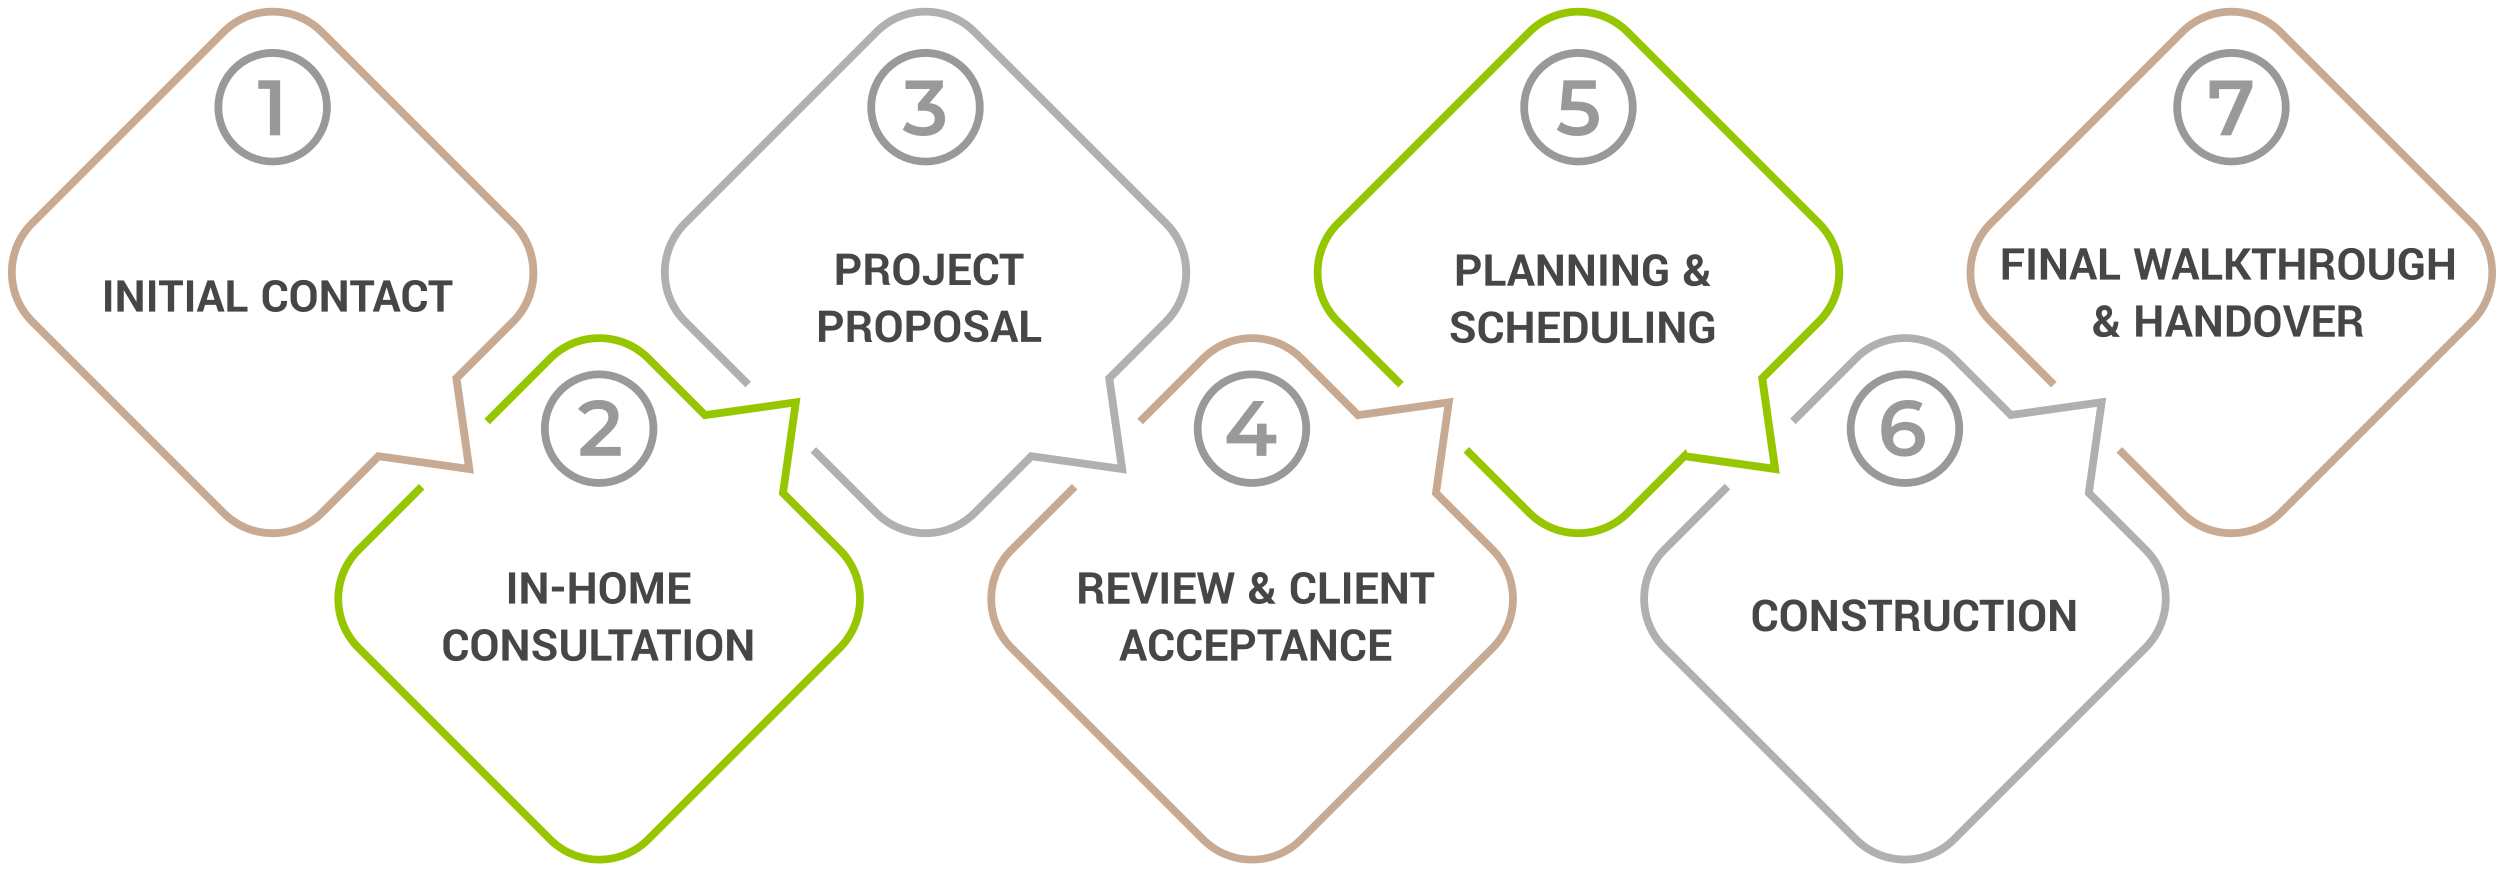 <svg xmlns="http://www.w3.org/2000/svg" xmlns:xlink="http://www.w3.org/1999/xlink" id="Layer_1" x="0px" y="0px" viewBox="0 0 1899 667" style="enable-background:new 0 0 1899 667;" xml:space="preserve"><style type="text/css">	.st0{fill:#C8AA92;}	.st1{fill:#999999;}	.st2{fill:#96C600;}	.st3{fill:#B0B0B0;}	.st4{fill:#464646;}</style><g>	<g>		<path class="st0" d="M951,655.9c-14.3,0-28.5-5.4-39.4-16.3L766.3,494.3c-10.5-10.5-16.3-24.5-16.3-39.4s5.8-28.9,16.3-39.4   l47.9-47.9l4.2,4.2l-47.9,47.9c-9.4,9.4-14.6,21.9-14.6,35.2c0,13.3,5.2,25.8,14.6,35.2l145.4,145.4c9.4,9.4,21.9,14.6,35.2,14.6   c13.3,0,25.8-5.2,35.2-14.6l145.4-145.4c9.4-9.4,14.6-21.9,14.6-35.2c0-13.3-5.2-25.8-14.6-35.2l-44.1-44.1l9.4-66.5l-66.5,9.4   l-44.1-44.1c-9.4-9.4-21.9-14.6-35.2-14.6s-25.8,5.2-35.2,14.6l-47.9,47.9l-4.2-4.2l47.9-47.9c10.5-10.5,24.5-16.3,39.4-16.3   c14.9,0,28.9,5.8,39.4,16.3l42,42l71.4-10.1l-10.1,71.4l42,42c10.5,10.5,16.3,24.5,16.3,39.4s-5.8,28.9-16.3,39.4L990.4,639.6   C979.6,650.5,965.3,655.9,951,655.9z"></path>	</g>	<g>		<path class="st1" d="M951,369.8c-24.4,0-44.2-19.8-44.2-44.2c0-24.4,19.8-44.2,44.2-44.2s44.2,19.8,44.2,44.2   C995.2,350,975.4,369.8,951,369.8z M951,287.3c-21.1,0-38.3,17.2-38.3,38.3c0,21.1,17.2,38.3,38.3,38.3   c21.1,0,38.3-17.2,38.3-38.3C989.3,304.5,972.1,287.3,951,287.3z"></path>	</g>	<g>		<path class="st1" d="M969.4,336.8H962v9.5h-7.5v-9.5h-22.8v-5.4l20.5-26.8h8.3l-19.3,25.6h13.6v-8.4h7.3v8.4h7.4V336.8z"></path>	</g>	<g>		<path class="st2" d="M1199,408c-14.3,0-28.5-5.4-39.4-16.3l-47.9-47.9l4.2-4.2l47.9,47.9c19.4,19.4,51,19.4,70.4,0l46.5-46.5   l0.9,2.8c9.2,1.3,50.3,7.1,63.2,8.9l-9.4-66.5l44.1-44.1c9.4-9.4,14.6-21.9,14.6-35.2c0-13.3-5.2-25.8-14.6-35.2L1234.2,26.4   c-19.4-19.4-51-19.4-70.4,0l-145.4,145.4c-9.4,9.4-14.6,21.9-14.6,35.2c0,13.3,5.2,25.8,14.6,35.2l47.9,47.9l-4.2,4.2l-47.9-47.9   c-21.7-21.7-21.7-57.1,0-78.8l145.4-145.4c21.7-21.7,57.1-21.7,78.8,0l145.4,145.4c10.5,10.5,16.3,24.5,16.3,39.4   c0,14.9-5.8,28.9-16.3,39.4l-42,42l10.1,71.4l-62.1-8.8c-4.5-0.6-7.4-1-9.2-1.4l-42.1,42.1C1227.5,402.5,1213.3,408,1199,408z"></path>	</g>	<g>		<path class="st1" d="M1199,125.6c-24.4,0-44.2-19.8-44.2-44.2c0-24.4,19.8-44.2,44.2-44.2c24.4,0,44.2,19.8,44.2,44.2   C1243.2,105.8,1223.4,125.6,1199,125.6z M1199,43.2c-21.1,0-38.3,17.2-38.3,38.3c0,21.1,17.2,38.3,38.3,38.3   c21.1,0,38.3-17.2,38.3-38.3C1237.3,60.3,1220.1,43.2,1199,43.2z"></path>	</g>	<g>		<path class="st1" d="M1210.3,80.6c2.8,2.3,4.2,5.4,4.2,9.3c0,2.5-0.6,4.8-1.8,6.8c-1.2,2-3.1,3.6-5.5,4.8   c-2.5,1.2-5.5,1.8-9.1,1.8c-3,0-5.9-0.4-8.6-1.3c-2.8-0.9-5.1-2-7-3.5l3.3-6c1.5,1.3,3.4,2.3,5.6,3c2.2,0.7,4.4,1.1,6.7,1.1   c2.7,0,4.9-0.6,6.5-1.7c1.6-1.1,2.3-2.7,2.3-4.7c0-2.1-0.8-3.8-2.5-4.9c-1.7-1.1-4.6-1.6-8.7-1.6h-10.1l2.1-22.7h24.5v6.5h-17.9   l-0.9,9.6h4C1203.2,77.2,1207.5,78.3,1210.3,80.6z"></path>	</g>	<g>		<path class="st3" d="M1447,655.9c-14.3,0-28.5-5.4-39.4-16.3l-145.4-145.4c-21.7-21.7-21.7-57.1,0-78.8l47.9-47.9l4.2,4.2   l-47.9,47.9c-19.4,19.4-19.4,51,0,70.4l145.4,145.4c19.4,19.4,51,19.4,70.4,0l145.4-145.4c19.4-19.4,19.4-51,0-70.4l-44.1-44.1   l9.4-66.5l-66.5,9.4l-44.1-44.1c-19.4-19.4-51-19.4-70.4,0l-47.9,47.9l-4.2-4.2l47.9-47.9c21.7-21.7,57.1-21.7,78.8,0l42,42   l71.4-10.1l-10.1,71.4l42,42c21.7,21.7,21.7,57.1,0,78.8l-145.4,145.4C1475.5,650.5,1461.2,655.9,1447,655.9z"></path>	</g>	<g>		<path class="st1" d="M1447,369.8c-24.4,0-44.2-19.8-44.2-44.2c0-24.4,19.8-44.2,44.2-44.2c24.4,0,44.2,19.8,44.2,44.2   C1491.2,350,1471.4,369.8,1447,369.8z M1447,287.3c-21.1,0-38.3,17.2-38.3,38.3c0,21.1,17.2,38.3,38.3,38.3   c21.1,0,38.3-17.2,38.3-38.3C1485.2,304.5,1468.1,287.3,1447,287.3z"></path>	</g>	<g>		<path class="st1" d="M1455.3,322.1c2.2,1.1,3.9,2.5,5.1,4.5c1.2,1.9,1.8,4.2,1.8,6.7c0,2.7-0.7,5.1-2,7.1c-1.3,2-3.2,3.6-5.5,4.7   c-2.3,1.1-4.9,1.7-7.7,1.7c-5.7,0-10.1-1.8-13.3-5.4c-3.2-3.6-4.7-8.7-4.7-15.4c0-4.7,0.9-8.7,2.6-12c1.7-3.3,4.1-5.8,7.2-7.6   c3.1-1.7,6.6-2.6,10.7-2.6c2.1,0,4.2,0.2,6,0.7c1.9,0.5,3.5,1.1,4.9,2l-2.9,5.8c-2.1-1.3-4.7-2-7.9-2c-4,0-7.1,1.2-9.4,3.7   c-2.3,2.5-3.4,6-3.4,10.7c1.2-1.4,2.8-2.4,4.7-3.2c1.9-0.7,4-1.1,6.4-1.1C1450.6,320.6,1453.1,321.1,1455.3,322.1z M1452.5,338.9   c1.5-1.3,2.3-3,2.3-5.1c0-2.2-0.8-3.9-2.3-5.2c-1.5-1.3-3.5-1.9-6.1-1.9c-2.5,0-4.5,0.7-6.1,2c-1.6,1.3-2.3,3.1-2.3,5.1   c0,2,0.8,3.7,2.3,5c1.5,1.3,3.6,2,6.3,2C1449,340.8,1451,340.1,1452.5,338.9z"></path>	</g>	<g>		<path class="st0" d="M207.1,408c-14.3,0-28.5-5.4-39.4-16.3L22.3,246.3c-21.7-21.7-21.7-57.1,0-78.8L167.7,22.2   c10.5-10.5,24.5-16.3,39.4-16.3c14.9,0,28.9,5.8,39.4,16.3l145.4,145.4c21.7,21.7,21.7,57.1,0,78.8l-42,42l10.1,71.4l-71.4-10.1   l-42,42C235.6,402.5,221.4,408,207.1,408z M207.1,11.8c-13.3,0-25.8,5.2-35.2,14.6L26.5,171.7c-19.4,19.4-19.4,51,0,70.4   l145.4,145.4c19.4,19.4,51,19.4,70.4,0l44.1-44.1l66.5,9.4l-9.4-66.5l44.1-44.1c19.4-19.4,19.4-51,0-70.4L242.3,26.4   C232.9,17,220.4,11.8,207.1,11.8z"></path>	</g>	<g>		<path class="st1" d="M207.1,125.6c-24.4,0-44.2-19.8-44.2-44.2c0-24.4,19.8-44.2,44.2-44.2c24.4,0,44.2,19.8,44.2,44.2   C251.3,105.8,231.5,125.6,207.1,125.6z M207.1,43.2c-21.1,0-38.3,17.2-38.3,38.3c0,21.1,17.2,38.3,38.3,38.3s38.3-17.2,38.3-38.3   C245.4,60.3,228.2,43.2,207.1,43.2z"></path>	</g>	<g>		<path class="st1" d="M212.8,61.1v41.7H205V67.5h-8.8v-6.5H212.8z"></path>	</g>	<g>		<path class="st3" d="M703,408c-14.3,0-28.5-5.4-39.4-16.3l-47.9-47.9l4.2-4.2l47.9,47.9c19.4,19.4,51,19.4,70.4,0l44.1-44.1   l66.5,9.4l-9.4-66.5l44.1-44.1c19.4-19.4,19.4-51,0-70.4L738.2,26.4c-9.4-9.4-21.9-14.6-35.2-14.6c-13.3,0-25.8,5.2-35.2,14.6   L522.5,171.7c-19.4,19.4-19.4,51,0,70.4l47.9,47.9l-4.2,4.2l-47.9-47.9c-21.7-21.7-21.7-57.1,0-78.8L663.7,22.2   C674.2,11.6,688.2,5.9,703,5.9c14.9,0,28.9,5.8,39.4,16.3l145.4,145.4c21.7,21.7,21.7,57.1,0,78.8l-42,42l10.1,71.4l-71.4-10.1   l-42,42C731.6,402.5,717.3,408,703,408z"></path>	</g>	<g>		<path class="st1" d="M703,125.6c-24.4,0-44.2-19.8-44.2-44.2c0-24.4,19.8-44.2,44.2-44.2c24.4,0,44.2,19.8,44.2,44.2   C747.3,105.8,727.4,125.6,703,125.6z M703,43.2c-21.1,0-38.3,17.2-38.3,38.3c0,21.1,17.2,38.3,38.3,38.3   c21.1,0,38.3-17.2,38.3-38.3C741.3,60.3,724.1,43.2,703,43.2z"></path>	</g>	<g>		<path class="st1" d="M714.9,82.2c2,2.1,3,4.8,3,8c0,2.4-0.6,4.6-1.8,6.6c-1.2,2-3.1,3.6-5.6,4.7c-2.5,1.2-5.5,1.8-9.1,1.8   c-3,0-5.8-0.4-8.6-1.3c-2.8-0.9-5.1-2-7.1-3.5l3.3-6c1.5,1.3,3.3,2.3,5.5,3c2.2,0.7,4.4,1.1,6.7,1.1c2.7,0,4.9-0.6,6.5-1.7   c1.6-1.1,2.3-2.7,2.3-4.6c0-1.9-0.7-3.5-2.2-4.6c-1.5-1.1-3.8-1.6-6.8-1.6h-3.8v-5.3l9.5-11.2h-18.9v-6.5h28.4v5.2l-10.1,12   C709.9,78.7,712.9,80,714.9,82.2z"></path>	</g>	<g>		<path class="st2" d="M455.1,655.9c-14.3,0-28.5-5.4-39.4-16.3L270.3,494.3c-10.5-10.5-16.3-24.5-16.3-39.4s5.8-28.9,16.3-39.4   l47.9-47.9l4.2,4.2l-47.9,47.9c-9.4,9.4-14.6,21.9-14.6,35.2c0,13.3,5.2,25.8,14.6,35.2l145.4,145.4c19.4,19.4,51,19.4,70.4,0   l145.4-145.4c9.4-9.4,14.6-21.9,14.6-35.2c0-13.3-5.2-25.8-14.6-35.2l-44.1-44.1l9.4-66.5l-66.5,9.4l-44.1-44.1   c-9.4-9.4-21.9-14.6-35.2-14.6c-13.3,0-25.8,5.2-35.2,14.6l-47.9,47.9l-4.2-4.2l47.9-47.9c10.5-10.5,24.5-16.3,39.4-16.3   c14.9,0,28.9,5.8,39.4,16.3l42,42l71.4-10.1l-10.1,71.4l42,42c10.5,10.5,16.3,24.5,16.3,39.4s-5.8,28.9-16.3,39.4L494.5,639.6   C483.6,650.5,469.3,655.9,455.1,655.9z"></path>	</g>	<g>		<path class="st1" d="M455.1,369.8c-24.4,0-44.2-19.8-44.2-44.2c0-24.4,19.8-44.2,44.2-44.2c24.4,0,44.2,19.8,44.2,44.2   C499.3,350,479.4,369.8,455.1,369.8z M455.1,287.3c-21.1,0-38.3,17.2-38.3,38.3c0,21.1,17.2,38.3,38.3,38.3   c21.1,0,38.3-17.2,38.3-38.3C493.3,304.5,476.2,287.3,455.1,287.3z"></path>	</g>	<g>		<path class="st1" d="M471.5,339.7v6.5h-30.7v-5.2l16.5-15.7c1.9-1.8,3.1-3.3,3.8-4.7c0.7-1.3,1-2.6,1-4c0-1.9-0.7-3.4-2-4.5   c-1.3-1-3.2-1.5-5.8-1.5c-4.2,0-7.5,1.4-9.8,4.3l-5.4-4.2c1.6-2.2,3.8-3.9,6.6-5.1c2.8-1.2,5.8-1.8,9.3-1.8   c4.5,0,8.1,1.1,10.8,3.2c2.7,2.1,4,5.1,4,8.7c0,2.3-0.5,4.4-1.4,6.4c-1,2-2.8,4.2-5.5,6.8l-11.1,10.6H471.5z"></path>	</g>	<g>		<path class="st0" d="M1695,408c-14.3,0-28.5-5.4-39.4-16.3l-47.9-47.9l4.2-4.2l47.9,47.9c19.4,19.4,51,19.4,70.4,0l145.4-145.4   c9.4-9.4,14.6-21.9,14.6-35.2c0-13.3-5.2-25.8-14.6-35.2L1730.1,26.4c-19.4-19.4-51-19.4-70.4,0l-145.4,145.4   c-9.4,9.4-14.6,21.9-14.6,35.2c0,13.3,5.2,25.8,14.6,35.2l47.9,47.9l-4.2,4.2l-47.9-47.9c-21.7-21.7-21.7-57.1,0-78.8l145.4-145.4   c21.7-21.7,57.1-21.7,78.8,0l145.4,145.4c21.7,21.7,21.7,57.1,0,78.8l-145.4,145.4C1723.5,402.5,1709.2,408,1695,408z"></path>	</g>	<g>		<path class="st1" d="M1695,125.6c-24.4,0-44.2-19.8-44.2-44.2c0-24.4,19.8-44.2,44.2-44.2c24.4,0,44.2,19.8,44.2,44.2   C1739.2,105.8,1719.3,125.6,1695,125.6z M1695,43.2c-21.1,0-38.3,17.2-38.3,38.3c0,21.1,17.2,38.3,38.3,38.3   c21.1,0,38.3-17.2,38.3-38.3C1733.2,60.3,1716.1,43.2,1695,43.2z"></path>	</g>	<g>		<path class="st1" d="M1710.9,61.1v5.2l-16.2,36.5h-8.3l15.6-35.1h-16.4v7.1h-7.2V61.1H1710.9z"></path>	</g>	<g>		<path class="st4" d="M84.5,213v23.7h-4.7V213H84.5z"></path>		<path class="st4" d="M108.4,213v23.7h-4.7l-9.6-16.2l-0.1,0v16.2h-4.8V213H94l9.6,16.2l0.1,0V213H108.4z"></path>		<path class="st4" d="M117.9,213v23.7h-4.7V213H117.9z"></path>		<path class="st4" d="M139,213v3.7h-6.7v20h-4.8v-20h-6.7V213H139z"></path>		<path class="st4" d="M146.7,213v23.7h-4.7V213H146.7z"></path>		<path class="st4" d="M165.7,236.7l-1.6-5.1h-8.3l-1.6,5.1h-4.8l8.2-23.7h4.9l8.1,23.7H165.7z M159.9,218.5l-2.9,9.3h6l-2.9-9.3   H159.9z"></path>		<path class="st4" d="M177.5,213v20H188v3.7h-15.3V213H177.5z"></path>		<path class="st4" d="M213.5,228.6h4.6l0,0.1c0,2.6-0.7,4.6-2.3,6.1c-1.6,1.5-3.8,2.2-6.7,2.2s-5.2-0.9-6.9-2.7   c-1.8-1.8-2.7-4.2-2.7-7.1v-4.7c0-2.9,0.9-5.3,2.6-7.1c1.7-1.8,4-2.7,6.9-2.7s5.1,0.7,6.8,2.2c1.7,1.5,2.5,3.5,2.4,6.1l0,0.1h-4.6   c0-3.2-1.5-4.8-4.6-4.8c-1.4,0-2.5,0.6-3.4,1.7c-0.8,1.1-1.3,2.6-1.3,4.4v4.7c0,1.8,0.4,3.3,1.3,4.5c0.9,1.1,2.1,1.7,3.6,1.7   c1.5,0,2.6-0.4,3.3-1.2C213.1,231.4,213.5,230.2,213.5,228.6z"></path>		<path class="st4" d="M240.5,222.7v4.3c0,2.9-0.9,5.4-2.8,7.2c-1.8,1.9-4.2,2.8-7.2,2.8c-1.9,0-3.6-0.4-5.1-1.3   c-1.5-0.9-2.7-2.1-3.5-3.6c-0.8-1.5-1.2-3.3-1.2-5.2v-4.3c0-2.9,0.9-5.3,2.7-7.2c1.8-1.9,4.2-2.8,7.1-2.8c2.9,0,5.3,0.9,7.2,2.8   C239.6,217.4,240.5,219.8,240.5,222.7z M235.8,227v-4.3c0-1.9-0.5-3.4-1.4-4.6c-0.9-1.2-2.2-1.7-3.8-1.7c-1.6,0-2.9,0.6-3.8,1.7   c-0.9,1.2-1.3,2.7-1.3,4.6v4.3c0,1.9,0.5,3.5,1.4,4.6c0.9,1.2,2.2,1.7,3.8,1.7c1.6,0,2.9-0.6,3.8-1.7   C235.3,230.4,235.8,228.9,235.8,227z"></path>		<path class="st4" d="M263.4,213v23.7h-4.7l-9.6-16.2l-0.1,0v16.2h-4.8V213h4.8l9.6,16.2l0.1,0V213H263.4z"></path>		<path class="st4" d="M284.2,213v3.7h-6.7v20h-4.8v-20h-6.7V213H284.2z"></path>		<path class="st4" d="M299.4,236.7l-1.6-5.1h-8.3l-1.6,5.1h-4.8l8.2-23.7h4.9l8.1,23.7H299.4z M293.6,218.5l-2.9,9.3h6l-2.9-9.3   H293.6z"></path>		<path class="st4" d="M319.7,228.6h4.6l0,0.1c0,2.6-0.7,4.6-2.3,6.1c-1.6,1.5-3.8,2.2-6.7,2.2c-2.9,0-5.2-0.9-6.9-2.7   c-1.8-1.8-2.7-4.2-2.7-7.1v-4.7c0-2.9,0.9-5.3,2.6-7.1c1.7-1.8,4-2.7,6.9-2.7s5.1,0.7,6.8,2.2c1.7,1.5,2.5,3.5,2.4,6.1l0,0.1h-4.6   c0-3.2-1.5-4.8-4.6-4.8c-1.4,0-2.5,0.6-3.4,1.7c-0.8,1.1-1.3,2.6-1.3,4.4v4.7c0,1.8,0.4,3.3,1.3,4.5c0.9,1.1,2.1,1.7,3.6,1.7   c1.5,0,2.6-0.4,3.3-1.2C319.4,231.4,319.7,230.2,319.7,228.6z"></path>		<path class="st4" d="M343.7,213v3.7h-6.7v20h-4.8v-20h-6.7V213H343.7z"></path>	</g>	<g>		<path class="st4" d="M645,207.8h-4.7v8.6h-4.8v-23.7h9.4c2.7,0,4.9,0.7,6.4,2.1c1.6,1.4,2.4,3.2,2.4,5.5c0,2.3-0.8,4.1-2.4,5.5   C649.9,207.1,647.8,207.8,645,207.8z M640.4,196.3v7.8h4.7c1.3,0,2.3-0.3,3-1c0.7-0.7,1-1.6,1-2.8c0-1.2-0.3-2.1-1-2.8   c-0.7-0.7-1.7-1.1-3-1.1H640.4z"></path>		<path class="st4" d="M662.1,216.4h-4.8v-23.7h9c2.7,0,4.8,0.6,6.3,1.8s2.3,2.9,2.3,5.2c0,2.4-1.3,4.2-3.8,5.3   c2.6,0.8,3.9,2.7,3.9,5.6v1.8c0,0.8,0.1,1.5,0.3,2.2c0.2,0.7,0.5,1.2,0.9,1.5v0.3h-4.9c-0.7-0.6-1-1.9-1-4.1v-1.7   c0-1.2-0.3-2.1-1-2.8c-0.6-0.7-1.6-1-2.7-1l-4.5,0V216.4z M662.1,196.3v6.9h4.1c2.7,0,4-1.1,4-3.4c0-1.1-0.3-2-1-2.6   c-0.7-0.6-1.6-0.9-2.9-0.9H662.1z"></path>		<path class="st4" d="M698.4,202.4v4.3c0,2.9-0.9,5.4-2.8,7.2c-1.8,1.9-4.2,2.8-7.2,2.8c-1.9,0-3.6-0.4-5.1-1.3   c-1.5-0.9-2.7-2.1-3.5-3.6c-0.8-1.5-1.2-3.3-1.2-5.2v-4.3c0-2.9,0.9-5.3,2.7-7.2c1.8-1.9,4.2-2.8,7.1-2.8c2.9,0,5.3,0.9,7.2,2.8   C697.5,197.1,698.4,199.5,698.4,202.4z M693.7,206.7v-4.3c0-1.9-0.5-3.4-1.4-4.6c-0.9-1.2-2.2-1.7-3.8-1.7c-1.6,0-2.9,0.6-3.8,1.7   c-0.9,1.2-1.3,2.7-1.3,4.6v4.3c0,1.9,0.5,3.5,1.4,4.6c0.9,1.2,2.2,1.7,3.8,1.7s2.9-0.6,3.8-1.7   C693.2,210.1,693.7,208.6,693.7,206.7z"></path>		<path class="st4" d="M712.1,209.3v-16.6h4.7v16.6c0,2.3-0.7,4.1-2.2,5.4c-1.5,1.4-3.4,2-5.8,2c-2.4,0-4.4-0.6-5.8-1.8   c-1.4-1.2-2.1-3-2-5.3l0-0.1h4.6c0,2.4,1.1,3.6,3.3,3.6c0.9,0,1.7-0.3,2.3-1C711.8,211.4,712.1,210.4,712.1,209.3z"></path>		<path class="st4" d="M735.7,202.3v3.7h-9.8v6.8h11.5v3.7h-16.2v-23.7h16.2v3.7h-11.4v5.9H735.7z"></path>		<path class="st4" d="M753.6,208.3h4.6l0,0.1c0,2.6-0.7,4.6-2.3,6.1c-1.6,1.5-3.8,2.2-6.7,2.2s-5.2-0.9-6.9-2.7   c-1.8-1.8-2.7-4.2-2.7-7.1v-4.7c0-2.9,0.9-5.3,2.6-7.1c1.7-1.8,4-2.7,6.9-2.7c2.9,0,5.1,0.7,6.8,2.2c1.7,1.5,2.5,3.5,2.4,6.1   l0,0.1h-4.6c0-3.2-1.5-4.8-4.6-4.8c-1.4,0-2.5,0.6-3.4,1.7c-0.8,1.1-1.3,2.6-1.3,4.4v4.7c0,1.8,0.4,3.3,1.3,4.5   c0.9,1.1,2.1,1.7,3.6,1.7c1.5,0,2.6-0.4,3.3-1.2C753.2,211.1,753.6,209.9,753.6,208.3z"></path>		<path class="st4" d="M777.5,192.7v3.7h-6.7v20H766v-20h-6.7v-3.7H777.5z"></path>		<path class="st4" d="M631.6,251.1h-4.7v8.6h-4.8V236h9.4c2.7,0,4.9,0.7,6.4,2.1c1.6,1.4,2.4,3.2,2.4,5.5c0,2.3-0.8,4.1-2.4,5.5   C636.4,250.5,634.3,251.1,631.6,251.1z M626.9,239.7v7.8h4.7c1.3,0,2.3-0.3,3-1c0.7-0.7,1-1.6,1-2.8c0-1.2-0.3-2.1-1-2.8   c-0.7-0.7-1.7-1.1-3-1.1H626.9z"></path>		<path class="st4" d="M648.6,259.8h-4.8v-23.7h8.9c2.7,0,4.8,0.6,6.3,1.8c1.5,1.2,2.3,2.9,2.3,5.2c0,2.4-1.3,4.2-3.8,5.3   c2.6,0.8,3.9,2.7,3.9,5.6v1.8c0,0.8,0.1,1.5,0.3,2.2c0.2,0.7,0.5,1.2,0.9,1.5v0.3h-4.9c-0.7-0.6-1-1.9-1-4.1V254   c0-1.2-0.3-2.1-1-2.8c-0.6-0.7-1.6-1-2.7-1l-4.5,0V259.8z M648.6,239.7v6.9h4.1c2.7,0,4-1.1,4-3.4c0-1.1-0.3-2-1-2.6   c-0.7-0.6-1.6-0.9-2.9-0.9H648.6z"></path>		<path class="st4" d="M684.9,245.8v4.3c0,2.9-0.9,5.4-2.8,7.2c-1.8,1.9-4.2,2.8-7.2,2.8c-1.9,0-3.6-0.4-5.1-1.3   c-1.5-0.9-2.7-2.1-3.5-3.6c-0.8-1.5-1.2-3.3-1.2-5.2v-4.3c0-2.9,0.9-5.3,2.7-7.2c1.8-1.9,4.2-2.8,7.1-2.8c2.9,0,5.3,0.9,7.2,2.8   C684,240.5,684.9,242.9,684.9,245.8z M680.2,250.1v-4.3c0-1.9-0.5-3.4-1.4-4.6c-0.9-1.2-2.2-1.7-3.8-1.7c-1.6,0-2.9,0.6-3.8,1.7   c-0.9,1.2-1.3,2.7-1.3,4.6v4.3c0,1.9,0.5,3.5,1.4,4.6s2.2,1.7,3.8,1.7c1.6,0,2.9-0.6,3.8-1.7C679.7,253.5,680.2,252,680.2,250.1z"></path>		<path class="st4" d="M698.1,251.1h-4.7v8.6h-4.8V236h9.4c2.7,0,4.9,0.7,6.4,2.1c1.6,1.4,2.4,3.2,2.4,5.5c0,2.3-0.8,4.1-2.4,5.5   C702.9,250.5,700.8,251.1,698.1,251.1z M693.4,239.7v7.8h4.7c1.3,0,2.3-0.3,3-1c0.7-0.7,1-1.6,1-2.8c0-1.2-0.4-2.1-1-2.8   c-0.7-0.7-1.7-1.1-3-1.1H693.4z"></path>		<path class="st4" d="M729.4,245.8v4.3c0,2.9-0.9,5.4-2.8,7.2c-1.8,1.9-4.2,2.8-7.2,2.8c-1.9,0-3.6-0.4-5.1-1.3   c-1.5-0.9-2.7-2.1-3.5-3.6c-0.8-1.5-1.2-3.3-1.2-5.2v-4.3c0-2.9,0.9-5.3,2.7-7.2c1.8-1.9,4.2-2.8,7.1-2.8c2.9,0,5.3,0.9,7.2,2.8   C728.5,240.5,729.4,242.9,729.4,245.8z M724.7,250.1v-4.3c0-1.9-0.5-3.4-1.4-4.6c-0.9-1.2-2.2-1.7-3.8-1.7c-1.6,0-2.9,0.6-3.8,1.7   c-0.9,1.2-1.3,2.7-1.3,4.6v4.3c0,1.9,0.5,3.5,1.4,4.6c0.9,1.2,2.2,1.7,3.8,1.7s2.9-0.6,3.8-1.7C724.2,253.5,724.7,252,724.7,250.1   z"></path>		<path class="st4" d="M741.9,256.5L741.9,256.5c1.3,0,2.3-0.3,3-0.8c0.7-0.5,1-1.2,1-2.2c0-0.9-0.3-1.6-0.9-2.2   c-0.6-0.5-1.8-1.1-3.4-1.6c-3-0.9-5.2-1.8-6.5-3c-1.4-1.1-2.1-2.6-2.1-4.6c0-1.9,0.8-3.5,2.5-4.7c1.7-1.2,3.8-1.8,6.4-1.8   c2.6,0,4.7,0.7,6.3,2.1c1.6,1.4,2.4,3.1,2.4,5.1l0,0.1h-4.6c0-1.1-0.4-2-1.1-2.7c-0.7-0.7-1.8-1-3-1c-1.3,0-2.3,0.3-3,0.8   c-0.7,0.5-1.1,1.2-1.1,2.1c0,0.8,0.4,1.5,1.1,2c0.7,0.5,2,1.1,3.9,1.7c2.7,0.7,4.7,1.7,6,2.9c1.3,1.2,2,2.8,2,4.7   c0,2-0.8,3.5-2.4,4.7c-1.6,1.2-3.7,1.8-6.4,1.8c-1.7,0-3.3-0.3-4.8-0.9c-1.4-0.6-2.6-1.5-3.5-2.6c-0.9-1.2-1.3-2.5-1.3-4.1l0-0.1   h4.6C737,255.2,738.7,256.5,741.9,256.5z"></path>		<path class="st4" d="M768.6,259.7l-1.6-5.1h-8.3l-1.6,5.1h-4.8l8.2-23.7h4.9l8.1,23.7H768.6z M762.8,241.6l-2.9,9.3h6l-2.9-9.3   H762.8z"></path>		<path class="st4" d="M780.4,236v20h10.5v3.7h-15.3V236H780.4z"></path>	</g>	<g>		<path class="st4" d="M1116.1,208.4h-4.7v8.6h-4.8v-23.7h9.4c2.7,0,4.9,0.7,6.4,2.1c1.6,1.4,2.4,3.2,2.4,5.5c0,2.3-0.8,4.1-2.4,5.5   C1121,207.7,1118.8,208.4,1116.1,208.4z M1111.4,197v7.8h4.7c1.3,0,2.3-0.3,3-1c0.7-0.7,1-1.6,1-2.8c0-1.2-0.3-2.1-1-2.8   c-0.7-0.7-1.7-1.1-3-1.1H1111.4z"></path>		<path class="st4" d="M1133.1,193.3v20h10.5v3.7h-15.3v-23.7H1133.1z"></path>		<path class="st4" d="M1161,217l-1.6-5.1h-8.3l-1.6,5.1h-4.8l8.2-23.7h4.9l8.1,23.7H1161z M1155.2,198.9l-2.9,9.3h6l-2.9-9.3   H1155.2z"></path>		<path class="st4" d="M1187.2,193.3V217h-4.7l-9.6-16.2l-0.1,0V217h-4.8v-23.7h4.8l9.6,16.2l0.1,0v-16.1H1187.2z"></path>		<path class="st4" d="M1210.8,193.3V217h-4.7l-9.6-16.2l-0.1,0V217h-4.8v-23.7h4.8l9.6,16.2l0.1,0v-16.1H1210.8z"></path>		<path class="st4" d="M1220.3,193.3V217h-4.7v-23.7H1220.3z"></path>		<path class="st4" d="M1244.2,193.3V217h-4.7l-9.6-16.2l-0.1,0V217h-4.8v-23.7h4.8l9.6,16.2l0.1,0v-16.1H1244.2z"></path>		<path class="st4" d="M1266.8,204.9v8.9c-0.8,1-2,1.9-3.5,2.6c-1.5,0.7-3.3,1-5.5,1c-2.9,0-5.3-0.9-7.1-2.7c-1.8-1.8-2.7-4.1-2.7-7   v-5c0-2.9,0.9-5.2,2.6-7c1.8-1.8,4-2.7,6.9-2.7c2.8,0,5,0.7,6.6,2.1s2.4,3.2,2.4,5.6l0,0.1h-4.5c-0.1-1.3-0.5-2.3-1.2-3   s-1.8-1.1-3.2-1.1s-2.5,0.6-3.4,1.7c-0.9,1.1-1.3,2.6-1.3,4.3v5c0,1.8,0.5,3.3,1.4,4.4c0.9,1.1,2.2,1.7,3.7,1.7   c2,0,3.4-0.4,4.2-1.2v-4.4h-4.2v-3.3H1266.8z"></path>		<path class="st4" d="M1292.8,215.6c-1.9,1.2-3.9,1.8-6.2,1.8c-2.2,0-4.1-0.6-5.5-1.8c-1.4-1.2-2.1-2.9-2.1-4.9   c0-1.2,0.3-2.3,1-3.2c0.7-0.9,1.8-1.9,3.3-3c-0.8-1-1.3-1.9-1.7-2.7c-0.3-0.8-0.5-1.7-0.5-2.5c0-1.9,0.6-3.4,1.8-4.5   c1.2-1.1,2.7-1.7,4.7-1.7c1.7,0,3.1,0.5,4.2,1.6c1.1,1,1.6,2.4,1.6,3.9c0,2-1,3.8-3,5.2l-1.5,1.1l4.5,5.2c0.8-1.4,1.2-2.9,1.2-4.5   h3.5c0,3.1-0.7,5.5-2.2,7.5l3.4,4l0,0.1h-5.3L1292.8,215.6z M1285.3,207.4c-1,0.9-1.4,1.9-1.4,2.9c0,1,0.3,1.9,0.9,2.5   c0.6,0.6,1.4,0.9,2.5,0.9c1.1,0,2.1-0.3,3.2-0.9l-4.9-5.7L1285.3,207.4z M1289.7,198.7c0-0.5-0.2-1-0.6-1.4   c-0.4-0.4-0.9-0.6-1.6-0.6c-0.7,0-1.2,0.2-1.6,0.7s-0.6,1.1-0.6,1.9c0,0.8,0.5,1.8,1.4,3l1.4-0.9c0.6-0.4,1-0.8,1.2-1.2   C1289.6,199.8,1289.7,199.3,1289.7,198.7z"></path>		<path class="st4" d="M1111.4,257.2L1111.4,257.2c1.3,0,2.3-0.3,3-0.8c0.7-0.5,1-1.2,1-2.2c0-0.9-0.3-1.6-0.9-2.2   c-0.6-0.5-1.8-1.1-3.4-1.6c-3-0.9-5.2-1.8-6.5-3c-1.4-1.1-2.1-2.6-2.1-4.6c0-1.9,0.8-3.5,2.5-4.7c1.7-1.2,3.8-1.8,6.4-1.8   c2.6,0,4.7,0.7,6.3,2.1c1.6,1.4,2.4,3.1,2.4,5.1l0,0.1h-4.6c0-1.1-0.4-2-1.1-2.7c-0.7-0.7-1.8-1-3-1c-1.3,0-2.3,0.3-3,0.8   c-0.7,0.5-1.1,1.2-1.1,2.1c0,0.8,0.4,1.5,1.1,2c0.7,0.5,2,1.1,3.9,1.7c2.7,0.7,4.7,1.7,6,2.9s2,2.8,2,4.7c0,2-0.8,3.5-2.4,4.7   c-1.6,1.2-3.7,1.8-6.4,1.8c-1.7,0-3.3-0.3-4.8-0.9c-1.4-0.6-2.6-1.5-3.5-2.6c-0.9-1.2-1.3-2.5-1.3-4.1l0-0.1h4.6   C1106.5,255.8,1108.2,257.2,1111.4,257.2z"></path>		<path class="st4" d="M1137.1,252.4h4.6l0,0.1c0,2.6-0.7,4.6-2.3,6.1c-1.6,1.5-3.8,2.2-6.7,2.2s-5.2-0.9-6.9-2.7   c-1.8-1.8-2.7-4.2-2.7-7.1v-4.7c0-2.9,0.9-5.3,2.6-7.1c1.7-1.8,4-2.7,6.9-2.7s5.1,0.7,6.8,2.2c1.7,1.5,2.5,3.5,2.4,6.1l0,0.1h-4.6   c0-3.2-1.5-4.8-4.6-4.8c-1.4,0-2.5,0.6-3.4,1.7c-0.8,1.1-1.3,2.6-1.3,4.4v4.7c0,1.8,0.4,3.3,1.3,4.5c0.9,1.1,2.1,1.7,3.6,1.7   c1.5,0,2.6-0.4,3.3-1.2C1136.7,255.2,1137.1,254,1137.1,252.4z"></path>		<path class="st4" d="M1164.2,236.7v23.7h-4.7v-9.9h-9.7v9.9h-4.8v-23.7h4.8v10.2h9.7v-10.2H1164.2z"></path>		<path class="st4" d="M1183.2,246.3v3.7h-9.8v6.8h11.5v3.7h-16.2v-23.7h16.2v3.7h-11.4v5.9H1183.2z"></path>		<path class="st4" d="M1195.9,260.4h-8.1v-23.7h8.1c2.9,0,5.3,0.9,7.2,2.8c1.9,1.8,2.8,4.2,2.8,7.1v3.9c0,2.9-0.9,5.3-2.8,7.1   C1201.3,259.5,1198.9,260.4,1195.9,260.4z M1195.7,240.4h-3.1v16.4h3.1c1.7,0,3-0.6,4-1.7c1-1.1,1.5-2.6,1.5-4.5v-4   c0-1.9-0.5-3.4-1.5-4.5C1198.7,240.9,1197.4,240.4,1195.7,240.4z"></path>		<path class="st4" d="M1223.6,236.7h4.8v15.7c0,2.6-0.9,4.7-2.6,6.1c-1.7,1.5-4,2.2-6.9,2.2c-2.9,0-5.2-0.7-6.9-2.2   c-1.7-1.5-2.6-3.5-2.6-6.1v-15.7h4.8v15.7c0,1.5,0.4,2.7,1.2,3.5c0.8,0.8,2,1.2,3.5,1.2c1.5,0,2.7-0.4,3.5-1.2   c0.8-0.8,1.2-1.9,1.2-3.5V236.7z"></path>		<path class="st4" d="M1237.3,236.7v20h10.5v3.7h-15.3v-23.7H1237.3z"></path>		<path class="st4" d="M1255.6,236.7v23.7h-4.7v-23.7H1255.6z"></path>		<path class="st4" d="M1279.5,236.7v23.7h-4.7l-9.6-16.2l-0.1,0v16.2h-4.8v-23.7h4.8l9.6,16.2l0.1,0v-16.1H1279.5z"></path>		<path class="st4" d="M1302.1,248.3v8.9c-0.8,1-2,1.9-3.5,2.6c-1.5,0.7-3.3,1-5.5,1c-2.9,0-5.3-0.9-7.1-2.7c-1.8-1.8-2.7-4.1-2.7-7   v-5c0-2.9,0.9-5.2,2.6-7c1.8-1.8,4-2.7,6.9-2.7s5,0.7,6.6,2.1s2.4,3.2,2.4,5.6l0,0.1h-4.5c-0.1-1.3-0.5-2.3-1.2-3   c-0.7-0.7-1.8-1.1-3.2-1.1c-1.4,0-2.5,0.6-3.4,1.7c-0.9,1.1-1.3,2.6-1.3,4.3v5c0,1.8,0.5,3.3,1.4,4.4c0.9,1.1,2.2,1.7,3.7,1.7   c2,0,3.4-0.4,4.2-1.2v-4.4h-4.2v-3.3H1302.1z"></path>	</g>	<g>		<path class="st4" d="M1535.9,198.8v3.7h-9.9v9.9h-4.8v-23.7h16.3v3.7H1526v6.5H1535.9z"></path>		<path class="st4" d="M1545.5,188.7v23.7h-4.7v-23.7H1545.5z"></path>		<path class="st4" d="M1569.4,188.7v23.7h-4.7l-9.6-16.2l-0.1,0v16.2h-4.8v-23.7h4.8l9.6,16.2l0.1,0v-16.1H1569.4z"></path>		<path class="st4" d="M1588.1,212.3l-1.6-5.1h-8.3l-1.6,5.1h-4.8l8.2-23.7h4.9l8.1,23.7H1588.1z M1582.3,194.2l-2.9,9.3h6l-2.9-9.3   H1582.3z"></path>		<path class="st4" d="M1599.9,188.7v20h10.5v3.7h-15.3v-23.7H1599.9z"></path>		<path class="st4" d="M1636.9,188.7l4.5,16.2h0.1l3.4-16.2h4.6l-5.5,23.7h-4.4l-4.3-15.6h-0.1l-4.4,15.6h-4.4l-5.6-23.7h4.6   l3.4,16.2l0.1,0l4.4-16.2H1636.9z"></path>		<path class="st4" d="M1665.8,212.3l-1.6-5.1h-8.3l-1.6,5.1h-4.8l8.2-23.7h4.9l8.1,23.7H1665.8z M1660,194.2l-2.9,9.3h6l-2.9-9.3   H1660z"></path>		<path class="st4" d="M1677.5,188.7v20h10.5v3.7h-15.3v-23.7H1677.5z"></path>		<path class="st4" d="M1695.6,202.5v9.9h-4.8v-23.7h4.8v9.7h2.1l6.3-9.7h5.8l-8,11l8.6,12.7h-5.8l-6.4-9.9H1695.6z"></path>		<path class="st4" d="M1728.7,188.7v3.7h-6.7v20h-4.8v-20h-6.7v-3.7H1728.7z"></path>		<path class="st4" d="M1750.5,188.7v23.7h-4.7v-9.9h-9.7v9.9h-4.8v-23.7h4.8v10.2h9.7v-10.2H1750.5z"></path>		<path class="st4" d="M1759.7,212.4h-4.8v-23.7h9c2.7,0,4.8,0.6,6.3,1.8c1.5,1.2,2.3,2.9,2.3,5.2c0,2.4-1.3,4.2-3.8,5.3   c2.6,0.8,3.9,2.7,3.9,5.6v1.8c0,0.8,0.1,1.5,0.3,2.2c0.2,0.7,0.5,1.2,0.9,1.5v0.3h-4.9c-0.7-0.6-1-1.9-1-4.1v-1.7   c0-1.2-0.3-2.1-1-2.8s-1.6-1-2.7-1l-4.5,0V212.4z M1759.7,192.3v6.9h4.1c2.7,0,4-1.1,4-3.4c0-1.1-0.3-2-1-2.6   c-0.7-0.6-1.6-0.9-2.9-0.9H1759.7z"></path>		<path class="st4" d="M1796.1,198.4v4.3c0,2.9-0.9,5.4-2.8,7.2s-4.2,2.8-7.2,2.8c-1.9,0-3.6-0.4-5.1-1.3c-1.5-0.9-2.7-2.1-3.5-3.6   c-0.8-1.5-1.2-3.3-1.2-5.2v-4.3c0-2.9,0.9-5.3,2.7-7.2c1.8-1.9,4.2-2.8,7.1-2.8s5.3,0.9,7.2,2.8   C1795.1,193.1,1796.1,195.5,1796.1,198.4z M1791.3,202.7v-4.3c0-1.9-0.5-3.4-1.4-4.6s-2.2-1.7-3.8-1.7s-2.9,0.6-3.8,1.7   c-0.9,1.2-1.3,2.7-1.3,4.6v4.3c0,1.9,0.5,3.5,1.4,4.6c0.9,1.2,2.2,1.7,3.8,1.7c1.6,0,2.9-0.6,3.8-1.7   C1790.9,206.1,1791.3,204.6,1791.3,202.7z"></path>		<path class="st4" d="M1813.8,188.7h4.8v15.7c0,2.6-0.9,4.7-2.6,6.1c-1.7,1.5-4,2.2-6.9,2.2s-5.2-0.7-6.9-2.2   c-1.7-1.5-2.6-3.5-2.6-6.1v-15.7h4.8v15.7c0,1.5,0.4,2.7,1.2,3.5c0.8,0.8,2,1.2,3.5,1.2s2.7-0.4,3.5-1.2c0.8-0.8,1.2-1.9,1.2-3.5   V188.7z"></path>		<path class="st4" d="M1840.9,200.2v8.9c-0.8,1-2,1.9-3.5,2.6c-1.5,0.7-3.3,1-5.5,1c-2.9,0-5.3-0.9-7.1-2.7c-1.8-1.8-2.7-4.1-2.7-7   v-5c0-2.9,0.9-5.2,2.6-7c1.8-1.8,4-2.7,6.9-2.7c2.8,0,5,0.7,6.6,2.1c1.6,1.4,2.4,3.2,2.4,5.6l0,0.1h-4.5c-0.1-1.3-0.5-2.3-1.2-3   c-0.7-0.7-1.8-1.1-3.2-1.1c-1.4,0-2.5,0.6-3.4,1.7c-0.9,1.1-1.3,2.6-1.3,4.3v5c0,1.8,0.5,3.3,1.4,4.4c0.9,1.1,2.2,1.7,3.7,1.7   c2,0,3.4-0.4,4.2-1.2v-4.4h-4.2v-3.3H1840.9z"></path>		<path class="st4" d="M1864.1,188.7v23.7h-4.7v-9.9h-9.7v9.9h-4.8v-23.7h4.8v10.2h9.7v-10.2H1864.1z"></path>		<path class="st4" d="M1603.8,254.3c-1.9,1.2-3.9,1.8-6.2,1.8s-4.1-0.6-5.5-1.8c-1.4-1.2-2.1-2.9-2.1-4.9c0-1.2,0.3-2.3,1-3.2   c0.7-0.9,1.8-1.9,3.3-3c-0.8-1-1.3-1.9-1.7-2.7c-0.4-0.8-0.5-1.7-0.5-2.5c0-1.9,0.6-3.4,1.8-4.5c1.2-1.1,2.7-1.7,4.7-1.7   c1.7,0,3.1,0.5,4.2,1.6c1.1,1,1.6,2.4,1.6,3.9c0,2-1,3.8-3,5.2l-1.5,1.1l4.5,5.2c0.8-1.4,1.2-2.9,1.2-4.5h3.5   c0,3.1-0.7,5.5-2.2,7.5l3.4,4l0,0.1h-5.3L1603.8,254.3z M1596.3,246.1c-1,0.9-1.4,1.9-1.4,2.9c0,1,0.3,1.9,0.9,2.5   c0.6,0.6,1.4,0.9,2.5,0.9c1.1,0,2.1-0.3,3.2-0.9l-4.9-5.7L1596.3,246.1z M1600.8,237.4c0-0.5-0.2-1-0.6-1.4   c-0.4-0.4-0.9-0.6-1.6-0.6c-0.7,0-1.2,0.2-1.6,0.7c-0.4,0.5-0.6,1.1-0.6,1.9c0,0.8,0.5,1.8,1.4,3l1.4-0.9c0.6-0.4,1-0.8,1.2-1.2   C1600.7,238.5,1600.8,238,1600.8,237.4z"></path>		<path class="st4" d="M1641.8,232v23.7h-4.7v-9.9h-9.7v9.9h-4.8V232h4.8v10.2h9.7V232H1641.8z"></path>		<path class="st4" d="M1660.8,255.7l-1.6-5.1h-8.3l-1.6,5.1h-4.8l8.2-23.7h4.9l8.1,23.7H1660.8z M1655,237.6l-2.9,9.3h6l-2.9-9.3   H1655z"></path>		<path class="st4" d="M1687,232v23.7h-4.7l-9.6-16.2l-0.1,0v16.2h-4.8V232h4.8l9.6,16.2l0.1,0V232H1687z"></path>		<path class="st4" d="M1699.6,255.7h-8.1V232h8.1c2.9,0,5.3,0.9,7.2,2.8c1.9,1.8,2.8,4.2,2.8,7.1v3.9c0,2.9-0.9,5.3-2.8,7.1   C1704.9,254.8,1702.5,255.7,1699.6,255.7z M1699.3,235.7h-3.1v16.4h3.1c1.7,0,3-0.6,4-1.7c1-1.1,1.5-2.6,1.5-4.5v-4   c0-1.9-0.5-3.4-1.5-4.5C1702.4,236.3,1701,235.7,1699.3,235.7z"></path>		<path class="st4" d="M1732.3,241.8v4.3c0,2.9-0.9,5.4-2.8,7.2s-4.2,2.8-7.2,2.8c-1.9,0-3.6-0.4-5.1-1.3c-1.5-0.9-2.7-2.1-3.5-3.6   c-0.8-1.5-1.2-3.3-1.2-5.2v-4.3c0-2.9,0.9-5.3,2.7-7.2c1.8-1.9,4.2-2.8,7.1-2.8s5.3,0.9,7.2,2.8   C1731.4,236.5,1732.3,238.9,1732.3,241.8z M1727.6,246.1v-4.3c0-1.9-0.5-3.4-1.4-4.6s-2.2-1.7-3.8-1.7c-1.6,0-2.9,0.6-3.8,1.7   c-0.9,1.2-1.3,2.7-1.3,4.6v4.3c0,1.9,0.5,3.5,1.4,4.6c0.9,1.2,2.2,1.7,3.8,1.7c1.6,0,2.9-0.6,3.8-1.7   C1727.1,249.5,1727.6,248,1727.6,246.1z"></path>		<path class="st4" d="M1739,232l5.1,17.4l0.3,1.3h0.1l0.3-1.3l5.2-17.4h5l-8,23.7h-4.9l-8-23.7H1739z"></path>		<path class="st4" d="M1771.8,241.6v3.7h-9.8v6.8h11.5v3.7h-16.2V232h16.2v3.7H1762v5.9H1771.8z"></path>		<path class="st4" d="M1781.1,255.7h-4.8v-23.7h8.9c2.7,0,4.8,0.6,6.3,1.8c1.5,1.2,2.3,2.9,2.3,5.2c0,2.4-1.3,4.2-3.8,5.3   c2.6,0.8,3.9,2.7,3.9,5.6v1.8c0,0.8,0.1,1.5,0.3,2.2c0.2,0.7,0.5,1.2,0.9,1.5v0.3h-4.9c-0.7-0.6-1-1.9-1-4.1V250   c0-1.2-0.3-2.1-1-2.8c-0.6-0.7-1.6-1-2.7-1l-4.5,0V255.7z M1781.1,235.7v6.9h4.1c2.7,0,4-1.1,4-3.4c0-1.1-0.3-2-1-2.6   c-0.7-0.6-1.6-0.9-2.9-0.9H1781.1z"></path>	</g>	<g>		<path class="st4" d="M391.3,434.8v23.7h-4.7v-23.7H391.3z"></path>		<path class="st4" d="M415.2,434.8v23.7h-4.7l-9.6-16.2l-0.1,0v16.2H396v-23.7h4.8l9.6,16.2l0.1,0v-16.1H415.2z"></path>		<path class="st4" d="M428.4,445.6v3.7h-9.2v-3.7H428.4z"></path>		<path class="st4" d="M451.8,434.8v23.7h-4.7v-9.9h-9.7v9.9h-4.8v-23.7h4.8v10.2h9.7v-10.2H451.8z"></path>		<path class="st4" d="M475.3,444.5v4.3c0,2.9-0.9,5.4-2.8,7.2c-1.8,1.9-4.2,2.8-7.2,2.8c-1.9,0-3.6-0.4-5.1-1.3   c-1.5-0.9-2.7-2.1-3.5-3.6c-0.8-1.5-1.2-3.3-1.2-5.2v-4.3c0-2.9,0.9-5.3,2.7-7.2c1.8-1.9,4.2-2.8,7.1-2.8s5.3,0.9,7.2,2.8   C474.4,439.2,475.3,441.6,475.3,444.5z M470.6,448.8v-4.3c0-1.9-0.5-3.4-1.4-4.6c-0.9-1.2-2.2-1.7-3.8-1.7c-1.6,0-2.9,0.6-3.8,1.7   c-0.9,1.2-1.3,2.7-1.3,4.6v4.3c0,1.9,0.5,3.5,1.4,4.6c0.9,1.2,2.2,1.7,3.8,1.7c1.6,0,2.9-0.6,3.8-1.7   C470.1,452.2,470.6,450.7,470.6,448.8z"></path>		<path class="st4" d="M479,434.8h6.2l6,17.4h0.1l6.1-17.4h6.2v23.7h-4.8v-7.1l0.5-10.5l-0.1,0l-6.3,17.5h-3.2l-6.3-17.5l-0.1,0   l0.5,10.4v7.1H479V434.8z"></path>		<path class="st4" d="M522.7,444.4v3.7h-9.8v6.8h11.5v3.7h-16.2v-23.7h16.2v3.7h-11.4v5.9H522.7z"></path>		<path class="st4" d="M350.8,493.8h4.6l0,0.1c0,2.6-0.7,4.6-2.3,6.1c-1.6,1.5-3.8,2.2-6.7,2.2s-5.2-0.9-6.9-2.7   c-1.8-1.8-2.7-4.2-2.7-7.1v-4.7c0-2.9,0.9-5.3,2.6-7.1c1.7-1.8,4-2.7,6.9-2.7s5.1,0.7,6.8,2.2c1.7,1.5,2.5,3.5,2.4,6.1l0,0.1h-4.6   c0-3.2-1.5-4.8-4.6-4.8c-1.4,0-2.5,0.6-3.4,1.7c-0.8,1.1-1.3,2.6-1.3,4.4v4.7c0,1.8,0.4,3.3,1.3,4.5c0.9,1.1,2.1,1.7,3.6,1.7   c1.5,0,2.6-0.4,3.3-1.2C350.5,496.6,350.8,495.4,350.8,493.8z"></path>		<path class="st4" d="M377.9,487.9v4.3c0,2.9-0.9,5.4-2.8,7.2c-1.8,1.9-4.2,2.8-7.2,2.8c-1.9,0-3.6-0.4-5.1-1.3   c-1.5-0.9-2.7-2.1-3.5-3.6c-0.8-1.5-1.2-3.3-1.2-5.2v-4.3c0-2.9,0.9-5.3,2.7-7.2c1.8-1.9,4.2-2.8,7.1-2.8s5.3,0.9,7.2,2.8   C377,482.6,377.9,485,377.9,487.9z M373.2,492.2v-4.3c0-1.9-0.5-3.4-1.4-4.6c-0.9-1.2-2.2-1.7-3.8-1.7c-1.6,0-2.9,0.6-3.8,1.7   c-0.9,1.2-1.3,2.7-1.3,4.6v4.3c0,1.9,0.5,3.5,1.4,4.6c0.9,1.2,2.2,1.7,3.8,1.7c1.6,0,2.9-0.6,3.8-1.7   C372.7,495.6,373.2,494.1,373.2,492.2z"></path>		<path class="st4" d="M400.8,478.1v23.7h-4.7l-9.6-16.2l-0.1,0v16.2h-4.8v-23.7h4.8l9.6,16.2l0.1,0v-16.1H400.8z"></path>		<path class="st4" d="M414,498.6L414,498.6c1.3,0,2.3-0.3,3-0.8c0.7-0.5,1-1.2,1-2.2c0-0.9-0.3-1.6-0.9-2.2   c-0.6-0.5-1.8-1.1-3.4-1.6c-3-0.9-5.2-1.8-6.5-3c-1.4-1.1-2.1-2.6-2.1-4.6c0-1.9,0.8-3.5,2.5-4.7c1.7-1.2,3.8-1.8,6.4-1.8   c2.6,0,4.7,0.7,6.3,2.1c1.6,1.4,2.4,3.1,2.4,5.1l0,0.1H418c0-1.1-0.4-2-1.1-2.7c-0.7-0.7-1.8-1-3-1c-1.3,0-2.3,0.3-3,0.8   c-0.7,0.5-1.1,1.2-1.1,2.1c0,0.8,0.4,1.5,1.1,2c0.7,0.5,2,1.1,3.9,1.7c2.7,0.7,4.7,1.7,6,2.9c1.3,1.2,2,2.8,2,4.7   c0,2-0.8,3.5-2.4,4.7c-1.6,1.2-3.7,1.8-6.4,1.8c-1.7,0-3.3-0.3-4.8-0.9c-1.4-0.6-2.6-1.5-3.5-2.6c-0.9-1.2-1.3-2.5-1.3-4.1l0-0.1   h4.6C409.1,497.3,410.8,498.6,414,498.6z"></path>		<path class="st4" d="M440.4,478.2h4.8v15.7c0,2.6-0.9,4.7-2.6,6.1c-1.7,1.5-4,2.2-6.9,2.2c-2.9,0-5.2-0.7-6.9-2.2   c-1.7-1.5-2.6-3.5-2.6-6.1v-15.7h4.8v15.7c0,1.5,0.4,2.7,1.2,3.5c0.8,0.8,2,1.2,3.5,1.2c1.5,0,2.7-0.4,3.5-1.2   c0.8-0.8,1.2-1.9,1.2-3.5V478.2z"></path>		<path class="st4" d="M454,478.1v20h10.5v3.7h-15.3v-23.7H454z"></path>		<path class="st4" d="M480.3,478.1v3.7h-6.7v20h-4.8v-20h-6.7v-3.7H480.3z"></path>		<path class="st4" d="M495.5,501.8l-1.6-5.1h-8.3l-1.6,5.1h-4.8l8.2-23.7h4.9l8.1,23.7H495.5z M489.7,483.7l-2.9,9.3h6l-2.9-9.3   H489.7z"></path>		<path class="st4" d="M517.2,478.1v3.7h-6.7v20h-4.8v-20H499v-3.7H517.2z"></path>		<path class="st4" d="M524.8,478.1v23.7h-4.7v-23.7H524.8z"></path>		<path class="st4" d="M548.6,487.9v4.3c0,2.9-0.9,5.4-2.8,7.2c-1.8,1.9-4.2,2.8-7.2,2.8c-1.9,0-3.6-0.4-5.1-1.3   c-1.5-0.9-2.7-2.1-3.5-3.6c-0.8-1.5-1.2-3.3-1.2-5.2v-4.3c0-2.9,0.9-5.3,2.7-7.2c1.8-1.9,4.2-2.8,7.1-2.8c2.9,0,5.3,0.9,7.2,2.8   C547.7,482.6,548.6,485,548.6,487.9z M543.9,492.2v-4.3c0-1.9-0.5-3.4-1.4-4.6c-0.9-1.2-2.2-1.7-3.8-1.7s-2.9,0.6-3.8,1.7   c-0.9,1.2-1.3,2.7-1.3,4.6v4.3c0,1.9,0.5,3.5,1.4,4.6c0.9,1.2,2.2,1.7,3.8,1.7c1.6,0,2.9-0.6,3.8-1.7   C543.4,495.6,543.9,494.1,543.9,492.2z"></path>		<path class="st4" d="M571.5,478.1v23.7h-4.7l-9.6-16.2l-0.1,0v16.2h-4.8v-23.7h4.8l9.6,16.2l0.1,0v-16.1H571.5z"></path>	</g>	<g>		<path class="st4" d="M824.5,458.5h-4.8v-23.7h9c2.7,0,4.8,0.6,6.3,1.8c1.5,1.2,2.3,2.9,2.3,5.2c0,2.4-1.3,4.2-3.8,5.3   c2.6,0.8,3.9,2.7,3.9,5.6v1.8c0,0.8,0.1,1.5,0.3,2.2c0.2,0.7,0.5,1.2,0.9,1.5v0.3h-4.9c-0.7-0.6-1-1.9-1-4.1v-1.7   c0-1.2-0.3-2.1-1-2.8c-0.6-0.7-1.6-1-2.7-1l-4.5,0V458.5z M824.5,438.4v6.9h4.1c2.7,0,4-1.1,4-3.4c0-1.1-0.3-2-1-2.6   c-0.7-0.6-1.6-0.9-2.9-0.9H824.5z"></path>		<path class="st4" d="M856.3,444.4v3.7h-9.8v6.8H858v3.7h-16.2v-23.7H858v3.7h-11.4v5.9H856.3z"></path>		<path class="st4" d="M863.8,434.8l5.1,17.4l0.3,1.3h0.1l0.3-1.3l5.2-17.4h5l-8,23.7h-4.9l-8-23.7H863.8z"></path>		<path class="st4" d="M887.1,434.8v23.7h-4.7v-23.7H887.1z"></path>		<path class="st4" d="M906.5,444.4v3.7h-9.8v6.8h11.5v3.7h-16.2v-23.7h16.2v3.7h-11.4v5.9H906.5z"></path>		<path class="st4" d="M925.3,434.8l4.5,16.2h0.1l3.4-16.2h4.6l-5.5,23.7h-4.4l-4.3-15.6h-0.1l-4.4,15.6h-4.4l-5.6-23.7h4.6   l3.4,16.2l0.1,0l4.4-16.2H925.3z"></path>		<path class="st4" d="M962.5,457c-1.9,1.2-3.9,1.8-6.2,1.8s-4.1-0.6-5.5-1.8c-1.4-1.2-2.1-2.9-2.1-4.9c0-1.2,0.3-2.3,1-3.2   c0.7-0.9,1.8-1.9,3.3-3c-0.8-1-1.3-1.9-1.7-2.7c-0.3-0.8-0.5-1.7-0.5-2.5c0-1.9,0.6-3.4,1.8-4.5c1.2-1.1,2.7-1.7,4.7-1.7   c1.7,0,3.1,0.5,4.2,1.6c1.1,1,1.6,2.4,1.6,3.9c0,2-1,3.8-3,5.2l-1.5,1.1l4.5,5.2c0.8-1.4,1.2-2.9,1.2-4.5h3.5   c0,3.1-0.7,5.5-2.2,7.5l3.4,4l0,0.1h-5.3L962.5,457z M954.9,448.9c-1,0.9-1.4,1.9-1.4,2.9c0,1,0.3,1.9,0.9,2.5   c0.6,0.6,1.4,0.9,2.5,0.9c1.1,0,2.1-0.3,3.2-0.9l-4.9-5.7L954.9,448.9z M959.4,440.2c0-0.5-0.2-1-0.6-1.4   c-0.4-0.4-0.9-0.6-1.6-0.6c-0.7,0-1.2,0.2-1.6,0.7c-0.4,0.5-0.6,1.1-0.6,1.9c0,0.8,0.5,1.8,1.4,3l1.4-0.9c0.6-0.4,1-0.8,1.2-1.2   C959.3,441.2,959.4,440.7,959.4,440.2z"></path>		<path class="st4" d="M994.5,450.4h4.6l0,0.1c0,2.6-0.7,4.6-2.3,6.1c-1.6,1.5-3.8,2.2-6.7,2.2s-5.2-0.9-6.9-2.7   c-1.8-1.8-2.7-4.2-2.7-7.1v-4.7c0-2.9,0.9-5.3,2.6-7.1c1.7-1.8,4-2.7,6.9-2.7c2.9,0,5.1,0.7,6.8,2.2c1.7,1.5,2.5,3.5,2.4,6.1   l0,0.1h-4.6c0-3.2-1.5-4.8-4.6-4.8c-1.4,0-2.5,0.6-3.4,1.7c-0.8,1.1-1.3,2.6-1.3,4.4v4.7c0,1.8,0.4,3.3,1.3,4.5   c0.9,1.1,2.1,1.7,3.6,1.7c1.5,0,2.6-0.4,3.3-1.2S994.5,452,994.5,450.4z"></path>		<path class="st4" d="M1007.3,434.8v20h10.5v3.7h-15.3v-23.7H1007.3z"></path>		<path class="st4" d="M1025.6,434.8v23.7h-4.7v-23.7H1025.6z"></path>		<path class="st4" d="M1044.9,444.4v3.7h-9.8v6.8h11.5v3.7h-16.2v-23.7h16.2v3.7h-11.4v5.9H1044.9z"></path>		<path class="st4" d="M1068.7,434.8v23.7h-4.7l-9.6-16.2l-0.1,0v16.2h-4.8v-23.7h4.8l9.6,16.2l0.1,0v-16.1H1068.7z"></path>		<path class="st4" d="M1089.5,434.8v3.7h-6.7v20h-4.8v-20h-6.7v-3.7H1089.5z"></path>		<path class="st4" d="M866.5,501.8l-1.6-5.1h-8.3l-1.6,5.1h-4.8l8.2-23.7h4.9l8.1,23.7H866.5z M860.7,483.7l-2.9,9.3h6l-2.9-9.3   H860.7z"></path>		<path class="st4" d="M886.8,493.8h4.6l0,0.1c0,2.6-0.7,4.6-2.3,6.1c-1.6,1.5-3.8,2.2-6.7,2.2s-5.2-0.9-6.9-2.7   c-1.8-1.8-2.7-4.2-2.7-7.1v-4.7c0-2.9,0.9-5.3,2.6-7.1c1.7-1.8,4-2.7,6.9-2.7s5.1,0.7,6.8,2.2c1.7,1.5,2.5,3.5,2.4,6.1l0,0.1h-4.6   c0-3.2-1.5-4.8-4.6-4.8c-1.4,0-2.5,0.6-3.4,1.7c-0.8,1.1-1.3,2.6-1.3,4.4v4.7c0,1.8,0.4,3.3,1.3,4.5c0.9,1.1,2.1,1.7,3.6,1.7   c1.5,0,2.6-0.4,3.3-1.2C886.5,496.6,886.8,495.4,886.8,493.8z"></path>		<path class="st4" d="M908.1,493.8h4.6l0,0.1c0,2.6-0.7,4.6-2.3,6.1s-3.8,2.2-6.7,2.2s-5.2-0.9-6.9-2.7c-1.8-1.8-2.7-4.2-2.7-7.1   v-4.7c0-2.9,0.9-5.3,2.6-7.1c1.7-1.8,4-2.7,6.9-2.7c2.9,0,5.1,0.7,6.8,2.2c1.7,1.5,2.5,3.5,2.4,6.1l0,0.1h-4.6   c0-3.2-1.5-4.8-4.6-4.8c-1.4,0-2.5,0.6-3.4,1.7c-0.8,1.1-1.3,2.6-1.3,4.4v4.7c0,1.8,0.4,3.3,1.3,4.5c0.9,1.1,2.1,1.7,3.6,1.7   c1.5,0,2.6-0.4,3.3-1.2C907.8,496.6,908.1,495.4,908.1,493.8z"></path>		<path class="st4" d="M930.7,487.7v3.7h-9.8v6.8h11.5v3.7h-16.2v-23.7h16.2v3.7h-11.4v5.9H930.7z"></path>		<path class="st4" d="M944.7,493.2H940v8.6h-4.8v-23.7h9.4c2.7,0,4.9,0.7,6.4,2.1c1.6,1.4,2.4,3.2,2.4,5.5c0,2.3-0.8,4.1-2.4,5.5   C949.6,492.6,947.4,493.2,944.7,493.2z M940,481.8v7.8h4.7c1.3,0,2.3-0.3,3-1c0.7-0.7,1-1.6,1-2.8c0-1.2-0.3-2.1-1-2.8   c-0.7-0.7-1.7-1.1-3-1.1H940z"></path>		<path class="st4" d="M973.4,478.1v3.7h-6.7v20h-4.8v-20h-6.7v-3.7H973.4z"></path>		<path class="st4" d="M988.6,501.8l-1.6-5.1h-8.3l-1.6,5.1h-4.8l8.2-23.7h4.9l8.1,23.7H988.6z M982.8,483.7l-2.9,9.3h6l-2.9-9.3   H982.8z"></path>		<path class="st4" d="M1014.8,478.1v23.7h-4.7l-9.6-16.2l-0.1,0v16.2h-4.8v-23.7h4.8l9.6,16.2l0.1,0v-16.1H1014.8z"></path>		<path class="st4" d="M1032.5,493.8h4.6l0,0.1c0,2.6-0.7,4.6-2.3,6.1c-1.6,1.5-3.8,2.2-6.7,2.2s-5.2-0.9-6.9-2.7   c-1.8-1.8-2.7-4.2-2.7-7.1v-4.7c0-2.9,0.9-5.3,2.6-7.1c1.7-1.8,4-2.7,6.9-2.7s5.1,0.7,6.8,2.2c1.7,1.5,2.5,3.5,2.4,6.1l0,0.1h-4.6   c0-3.2-1.5-4.8-4.6-4.8c-1.4,0-2.5,0.6-3.4,1.7c-0.8,1.1-1.3,2.6-1.3,4.4v4.7c0,1.8,0.4,3.3,1.3,4.5c0.9,1.1,2.1,1.7,3.6,1.7   s2.6-0.4,3.3-1.2C1032.1,496.6,1032.5,495.4,1032.5,493.8z"></path>		<path class="st4" d="M1055.1,487.7v3.7h-9.8v6.8h11.5v3.7h-16.2v-23.7h16.2v3.7h-11.4v5.9H1055.1z"></path>	</g>	<g>		<path class="st4" d="M1345.3,471.3h4.6l0,0.1c0,2.6-0.7,4.6-2.3,6.1c-1.6,1.5-3.8,2.2-6.7,2.2s-5.2-0.9-6.9-2.7   c-1.8-1.8-2.7-4.2-2.7-7.1v-4.7c0-2.9,0.9-5.3,2.6-7.1c1.7-1.8,4-2.7,6.9-2.7s5.1,0.7,6.8,2.2c1.7,1.5,2.5,3.5,2.4,6.1l0,0.1h-4.6   c0-3.2-1.5-4.8-4.6-4.8c-1.4,0-2.5,0.6-3.4,1.7c-0.8,1.1-1.3,2.6-1.3,4.4v4.7c0,1.8,0.4,3.3,1.3,4.5c0.9,1.1,2.1,1.7,3.6,1.7   s2.6-0.4,3.3-1.2C1345,474.1,1345.3,472.9,1345.3,471.3z"></path>		<path class="st4" d="M1372.4,465.4v4.3c0,2.9-0.9,5.4-2.8,7.2s-4.2,2.8-7.2,2.8c-1.9,0-3.6-0.4-5.1-1.3c-1.5-0.9-2.7-2.1-3.5-3.6   c-0.8-1.5-1.2-3.3-1.2-5.2v-4.3c0-2.9,0.9-5.3,2.7-7.2c1.8-1.9,4.2-2.8,7.1-2.8c2.9,0,5.3,0.9,7.2,2.8   C1371.5,460,1372.4,462.4,1372.4,465.4z M1367.7,469.6v-4.3c0-1.9-0.5-3.4-1.4-4.6c-0.9-1.2-2.2-1.7-3.8-1.7   c-1.6,0-2.9,0.6-3.8,1.7c-0.9,1.2-1.3,2.7-1.3,4.6v4.3c0,1.9,0.5,3.5,1.4,4.6c0.9,1.2,2.2,1.7,3.8,1.7c1.6,0,2.9-0.6,3.8-1.7   C1367.2,473.1,1367.7,471.5,1367.7,469.6z"></path>		<path class="st4" d="M1395.3,455.6v23.7h-4.7l-9.6-16.2l-0.1,0v16.2h-4.8v-23.7h4.8l9.6,16.2l0.1,0v-16.1H1395.3z"></path>		<path class="st4" d="M1408.5,476.1L1408.5,476.1c1.3,0,2.3-0.3,3-0.8c0.7-0.5,1-1.2,1-2.2c0-0.9-0.3-1.6-0.9-2.2   c-0.6-0.5-1.8-1.1-3.4-1.6c-3-0.9-5.2-1.8-6.5-3c-1.4-1.1-2.1-2.6-2.1-4.6c0-1.9,0.8-3.5,2.5-4.7c1.7-1.2,3.8-1.8,6.4-1.8   c2.6,0,4.7,0.7,6.3,2.1c1.6,1.4,2.4,3.1,2.4,5.1l0,0.1h-4.6c0-1.1-0.4-2-1.1-2.7c-0.7-0.7-1.8-1-3-1c-1.3,0-2.3,0.3-3,0.8   c-0.7,0.5-1.1,1.2-1.1,2.1c0,0.8,0.4,1.5,1.1,2c0.7,0.5,2,1.1,3.9,1.7c2.7,0.7,4.7,1.7,6,2.9c1.3,1.2,2,2.8,2,4.7   s-0.8,3.5-2.4,4.7c-1.6,1.2-3.7,1.8-6.4,1.8c-1.7,0-3.3-0.3-4.8-0.9s-2.6-1.5-3.5-2.6c-0.9-1.2-1.3-2.5-1.3-4.1l0-0.1h4.6   C1403.6,474.7,1405.2,476.1,1408.5,476.1z"></path>		<path class="st4" d="M1437.2,455.6v3.7h-6.7v20h-4.8v-20h-6.7v-3.7H1437.2z"></path>		<path class="st4" d="M1444.6,479.3h-4.8v-23.7h9c2.7,0,4.8,0.6,6.3,1.8c1.5,1.2,2.3,2.9,2.3,5.2c0,2.4-1.3,4.2-3.8,5.3   c2.6,0.8,3.9,2.7,3.9,5.6v1.8c0,0.8,0.1,1.5,0.3,2.2c0.2,0.7,0.5,1.2,0.9,1.5v0.3h-4.9c-0.7-0.6-1-1.9-1-4.1v-1.7   c0-1.2-0.3-2.1-1-2.8c-0.6-0.7-1.6-1-2.7-1l-4.5,0V479.3z M1444.6,459.3v6.9h4.1c2.7,0,4-1.1,4-3.4c0-1.1-0.3-2-1-2.6   c-0.7-0.6-1.6-0.9-2.9-0.9H1444.6z"></path>		<path class="st4" d="M1475.9,455.6h4.8v15.7c0,2.6-0.9,4.7-2.6,6.1c-1.7,1.5-4,2.2-6.9,2.2c-2.9,0-5.2-0.7-6.9-2.2   c-1.7-1.5-2.6-3.5-2.6-6.1v-15.7h4.8v15.7c0,1.5,0.4,2.7,1.2,3.5c0.8,0.8,2,1.2,3.5,1.2c1.5,0,2.7-0.4,3.5-1.2   c0.8-0.8,1.2-1.9,1.2-3.5V455.6z"></path>		<path class="st4" d="M1498.1,471.3h4.6l0,0.1c0,2.6-0.7,4.6-2.3,6.1c-1.6,1.5-3.8,2.2-6.7,2.2s-5.2-0.9-6.9-2.7   c-1.8-1.8-2.7-4.2-2.7-7.1v-4.7c0-2.9,0.9-5.3,2.6-7.1c1.7-1.8,4-2.7,6.9-2.7c2.9,0,5.1,0.7,6.8,2.2c1.7,1.5,2.5,3.5,2.4,6.1   l0,0.1h-4.6c0-3.2-1.5-4.8-4.6-4.8c-1.4,0-2.5,0.6-3.4,1.7c-0.8,1.1-1.3,2.6-1.3,4.4v4.7c0,1.8,0.4,3.3,1.3,4.5   c0.9,1.1,2.1,1.7,3.6,1.7c1.5,0,2.6-0.4,3.3-1.2C1497.7,474.1,1498.1,472.9,1498.1,471.3z"></path>		<path class="st4" d="M1522,455.6v3.7h-6.7v20h-4.8v-20h-6.7v-3.7H1522z"></path>		<path class="st4" d="M1529.7,455.6v23.7h-4.7v-23.7H1529.7z"></path>		<path class="st4" d="M1553.5,465.4v4.3c0,2.9-0.9,5.4-2.8,7.2s-4.2,2.8-7.2,2.8c-1.9,0-3.6-0.4-5.1-1.3c-1.5-0.9-2.7-2.1-3.5-3.6   c-0.8-1.5-1.2-3.3-1.2-5.2v-4.3c0-2.9,0.9-5.3,2.7-7.2c1.8-1.9,4.2-2.8,7.1-2.8c2.9,0,5.3,0.9,7.2,2.8   C1552.6,460,1553.5,462.4,1553.5,465.4z M1548.8,469.6v-4.3c0-1.9-0.5-3.4-1.4-4.6c-0.9-1.2-2.2-1.7-3.8-1.7   c-1.6,0-2.9,0.6-3.8,1.7c-0.9,1.2-1.3,2.7-1.3,4.6v4.3c0,1.9,0.5,3.5,1.4,4.6c0.9,1.2,2.2,1.7,3.8,1.7s2.9-0.6,3.8-1.7   C1548.3,473.1,1548.8,471.5,1548.8,469.6z"></path>		<path class="st4" d="M1576.4,455.6v23.7h-4.7l-9.6-16.2l-0.1,0v16.2h-4.8v-23.7h4.8l9.6,16.2l0.1,0v-16.1H1576.4z"></path>	</g></g></svg>